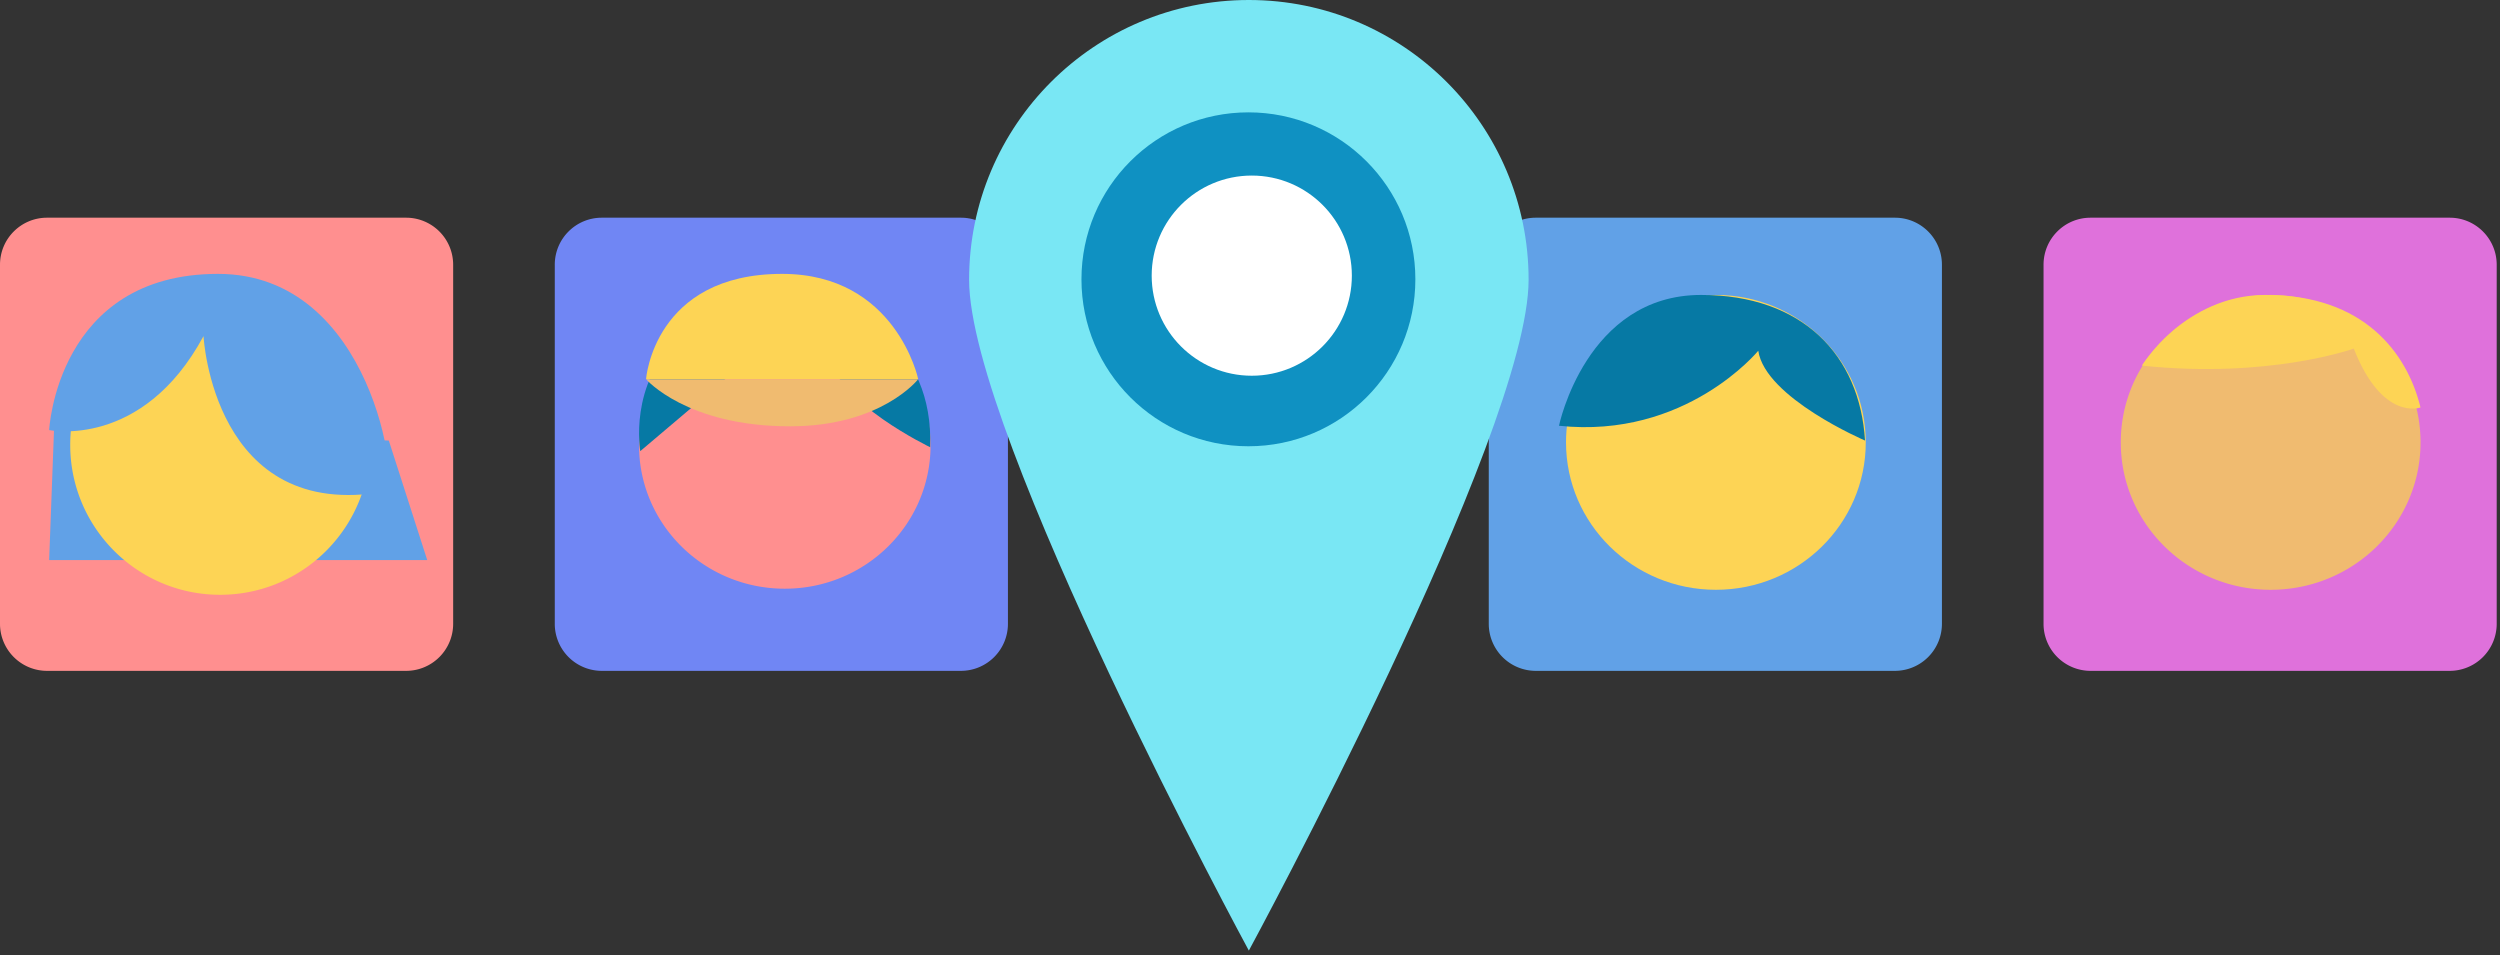<svg xmlns="http://www.w3.org/2000/svg" width="356" height="136"><rect width="100%" height="100%" fill="#333333" stroke="none"/><g fill="none" fill-rule="evenodd"><path fill="#FF8F8F" d="M57.831 95.53H6.699A6.7 6.7 0 010 88.831V37.699C0 33.999 2.999 31 6.699 31h51.132a6.7 6.7 0 016.699 6.699v51.132a6.7 6.7 0 01-6.699 6.699"/><path fill="#61A1E7" d="M7 79.75h53.837l-5.47-17.014L7.7 61z"/><path fill="#FDD455" d="M52.694 63.028c.177 11.789-9.236 21.49-21.025 21.667-11.79.176-21.49-9.237-21.667-21.026-.177-11.789 9.236-21.49 21.025-21.667l.326-.002a21.7 21.7 0 016.565 1.028 21.037 21.037 0 0114.776 20"/><path fill="#61A1E7" d="M28.982 47.86s1.349 26.594 25.938 22.124C56.973 69.61 53.176 39 31.045 39 8.095 39 7 61.243 7 61.243s13.271 2.779 21.982-13.383"/><path fill="#7086F4" d="M136.831 95.53H85.699A6.7 6.7 0 0179 88.831V37.699c0-3.7 2.999-6.699 6.699-6.699h51.132a6.7 6.7 0 016.699 6.699v51.132a6.7 6.7 0 01-6.699 6.699"/><path fill="#FF8F8F" d="M91 63.416c0 11.275 9.292 20.416 20.756 20.416 11.463 0 20.756-9.141 20.756-20.416S123.219 43 111.756 43a21.07 21.07 0 00-6.392.986C97.028 46.638 91 54.334 91 63.416"/><path fill="#0679A4" d="M132.458 63.687s-13.315-6.397-14.281-12.92c0 0-11.233-.118-18.177-4.043 0 0 4.658-3.38 10.263-3.683 11.747-.638 22.692 6.24 22.195 20.646"/><path fill="#0679A4" d="M114.536 44.45L91.172 64.243s-1.682-9.568 5.48-16.067c6.706-6.086 17.884-3.726 17.884-3.726"/><path fill="#FDD455" d="M92 53.965h38.748S127.581 39 111.374 39C93.117 39 92 53.965 92 53.965"/><path fill="#F0BB70" d="M92 54h38.748s-5.217 6.707-18.257 6.707C97.774 60.707 92 54 92 54"/><path fill="#DF71DB" d="M348.831 95.53h-51.132A6.7 6.7 0 01291 88.831V37.699c0-3.7 2.999-6.699 6.699-6.699h51.132c3.7 0 6.699 2.999 6.699 6.699v51.132a6.7 6.7 0 01-6.699 6.699"/><path fill="#F0BB70" d="M302 62.993c0 11.594 9.555 20.993 21.343 20.993 11.787 0 21.342-9.399 21.342-20.993S335.13 42 323.343 42a21.66 21.66 0 00-6.572 1.014C308.198 45.74 302 53.654 302 62.993"/><path fill="#FDD455" d="M344.679 58.021s-5.402 2.05-9.5-8.383c0 0-12.109 4.347-30.179 2.422 0 0 6.166-10.005 17.511-10.06 14.21-.068 20.306 8.383 22.168 16.021"/><path fill="#61A1E7" d="M269.831 95.53h-51.132A6.7 6.7 0 01212 88.831V37.699c0-3.7 2.999-6.699 6.699-6.699h51.132c3.7 0 6.699 2.999 6.699 6.699v51.132a6.7 6.7 0 01-6.699 6.699"/><path fill="#FDD455" d="M223 62.993c0 11.594 9.556 20.993 21.343 20.993 11.788 0 21.343-9.399 21.343-20.993S256.131 42 244.343 42c-2.293 0-4.502.356-6.572 1.014C229.199 45.74 223 53.654 223 62.993"/><path fill="#0679A4" d="M265.577 62.733s-14.206-6.081-15.2-12.787c0 0-10.308 12.607-28.377 10.683 0 0 3.849-18.629 20.239-18.629 14.426 0 22.593 8.562 23.338 20.733"/><path fill="#79E7F4" d="M217.673 39.836c0 22.001-39.837 95.529-39.837 95.529S138 61.837 138 39.836C138 17.835 155.835 0 177.836 0c22.001 0 39.837 17.835 39.837 39.836"/><path fill="#0F91C2" d="M201.548 39.774c0 13.13-10.644 23.774-23.774 23.774S154 52.904 154 39.774 164.644 16 177.774 16s23.774 10.644 23.774 23.774"/><path fill="#FFF" d="M192.505 39.252c0 7.871-6.381 14.252-14.253 14.252-7.871 0-14.252-6.381-14.252-14.252S170.381 25 178.252 25c7.872 0 14.253 6.381 14.253 14.252"/></g></svg>